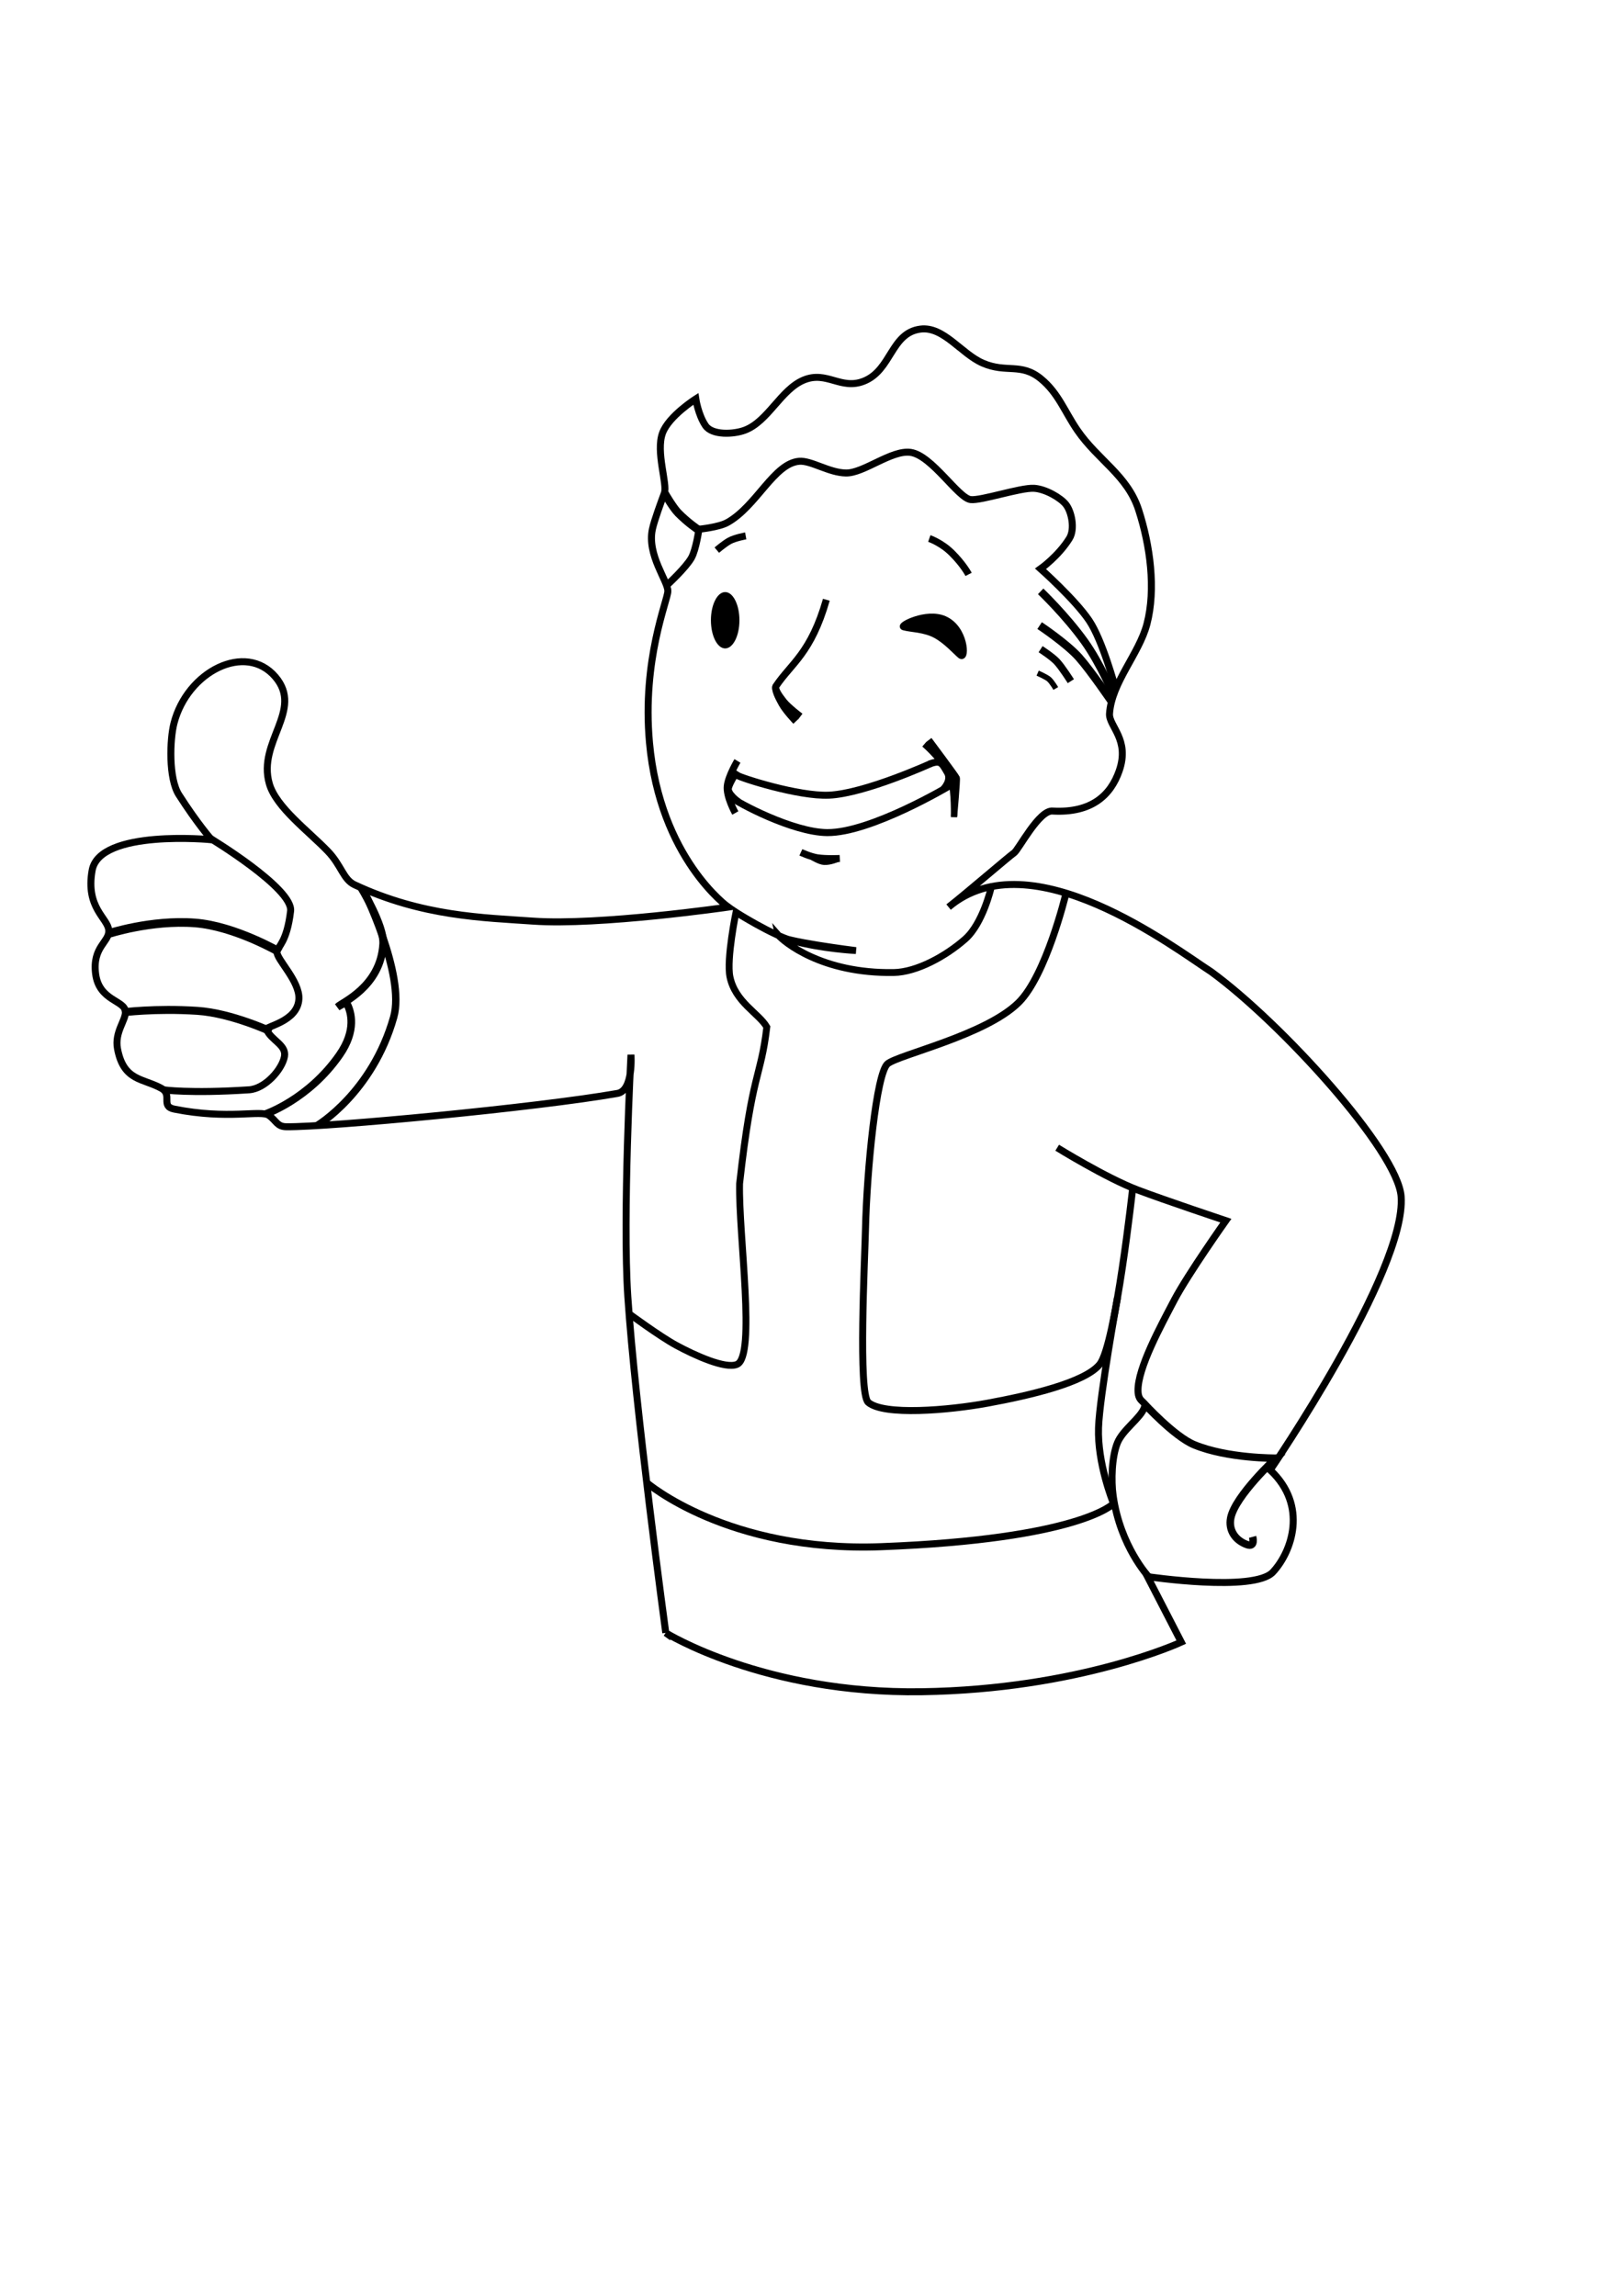 <?xml version="1.0" encoding="UTF-8"?>
<svg width="210mm" height="297mm" version="1.1" xmlns="http://www.w3.org/2000/svg">
<g transform="matrix(3.423 0 0 3.423 -611.29 -672.35)">
<path d="m273.7 429.66s-4.393-32.332-5.425-48.064c-0.752-11.469 0.453-34.503 0.453-34.503s0.376 5.107-1.935 5.513c-11.509 2.025-41.285 4.83-47.295 4.761-1.344-0.015-1.407-0.843-2.5-1.625-1.139-0.815-5.763 0.653-13.523-0.896-2.023-0.404-0.16-2.047-1.852-2.979-2.632-1.45-5.373-1.009-6.25-5.625-0.461-2.427 1.256-4.125 1.125-5.375-0.164-1.572-3.75-1.511-4.25-5.312-0.512-3.894 2-4.585 1.875-6.25-0.132-1.752-3.338-3.202-2.375-8.562 1.066-5.935 17.062-4.375 17.062-4.375s-1.966-2.201-4.664-6.415c-1.508-2.355-1.296-7.924-0.711-10.21 1.893-7.399 10.236-11.645 14.5-6.625 4.045 4.761-2.602 9.246-0.875 15.25 0.967 3.363 5.541 6.717 8.358 9.644 1.96 2.037 2.196 4.03 3.83 4.793 9.724 4.544 18.417 4.689 25.5 5.19 9.417 0.666 27.875-2.002 27.875-2.002s-9.754-6.954-11.25-23.5c-1.073-11.867 2.604-20.306 2.625-21.625 0.023-1.468-3.013-5.165-2.204-8.879 0.277-1.272 1.251-3.901 1.704-5.121 0.475-1.278-1.255-5.888-0.263-8.588 0.895-2.436 4.757-4.879 4.757-4.879s0.339 2.279 1.387 3.821c0.955 1.406 4.028 1.246 5.619 0.646 3.338-1.257 5.143-5.825 8.444-7.174 3.273-1.338 5.268 1.476 8.556 0.174 3.969-1.572 3.854-6.899 8.088-7.437 3.307-0.42 5.829 3.517 8.884 4.851 3.415 1.491 5.474-0.107 8.348 2.265 2.483 2.049 3.36 4.665 5.179 7.321 2.935 4.282 7.16 6.446 8.76 11.384 1.643 5.07 2.497 11.311 1.184 16.313-1.119 4.263-5.054 8.361-5.344 12.803-0.116 1.78 2.947 3.67 1.383 8.16-1.221 3.506-3.964 6.04-9.472 5.747-1.967-0.245-4.889 5.531-5.556 5.982-0.656 0.443-6.81 5.745-9.339 7.727 11.674-9.913 32.323 5.892 37.5 9.237 9.94 7.232 26.683 25.589 27.146 32.121 0.755 10.648-18.704 39.055-18.704 39.055 5.436 5.084 3.094 11.678 0.381 14.586-2.713 2.908-17.912 0.646-17.912 0.646l4.823 9.354s-14.565 6.759-37.086 7.088c-22.521 0.33-36.563-8.412-36.563-8.412z" fill="none" stroke="#000" stroke-width="1px"/>
<path d="m329.62 360.36s7.016 4.339 11.513 6.043c3.808 1.443 12.582 4.378 12.582 4.378s-5.346 7.538-7.354 11.318c-1.967 3.754-5.234 9.732-5.196 12.964 0.021 1.807 1.215 1.39 0.911 2.4-0.534 1.533-3.103 3.18-3.862 5.084-0.783 1.964-0.915 5.297-0.594 7.562 1.023 7.22 5.073 11.543 5.073 11.543" fill="none" stroke="#000" stroke-width="1px"/>
<path d="m270.96 408.2s11.581 9.987 33.54 9.151c28.328-1.078 33.12-6.115 33.12-6.115" fill="none" stroke="#000" stroke-width="1.014px"/>
<path d="m268.34 383.99s4.493 3.31 6.81 4.571c2.677 1.456 7.061 3.447 8.72 2.754 2.747-1.147 0.227-18.458 0.376-25.804 1.8-16.129 3.03-15.067 3.889-22.391-1.14-1.958-4.535-3.56-5.27-7.184-0.512-2.527 0.863-9.204 0.863-9.204s5.138 3.248 8.045 4.056c4.24 1.177 9.101 1.415 9.101 1.415s-10.946-1.369-11.12-2.213c0.809 0.927 6.17 5.515 16.511 5.348 3.285-0.053 7.45-2.336 10.225-4.79 2.498-2.208 3.674-7.265 3.674-7.265" fill="none" stroke="#000" stroke-width=".981px"/>
<path d="m330.8 324.33s-2.768 11.404-6.675 15.28c-4.731 4.693-17.117 7.445-18.729 8.759-1.605 1.308-2.967 15.156-3.162 23.554-0.103 4.456-1.068 23.554 0.391 24.812 2.22 1.916 11.416 1.149 17.073 0.11 5.956-1.094 13.886-2.921 16-5.545 2.27-2.818 4.735-25.381 4.735-25.381" fill="none" stroke="#000" stroke-width="1px"/>
<path d="m342.02 396.89s4.308 4.717 7.167 5.899c4.793 1.983 11.677 1.92 11.677 1.92s-5.821 5.39-6.448 8.535c-0.35 1.754 0.65 3.218 2.336 3.812 1.208 0.425 0.787-1.109 0.787-1.109" fill="none" stroke="#000" stroke-width="1.072px"/>
<path d="m230.37 323.26s6.182 12.359 4.458 18.454c-3.052 10.794-10.916 15.467-10.916 15.467" fill="none" stroke="#000" stroke-width="1.053px"/>
<path d="m216.52 355.55s6.15-2.085 10.575-8.453c2.436-3.506 1.665-6.112 1.071-7.278-0.181-0.354-1.19 0.352-1.322 0.414 0.545-0.597 6.121-2.844 6.478-8.97 0.155-2.654-3.183-8.104-3.183-8.104" fill="none" stroke="#000" stroke-width="1.089px"/>
<path d="m201.91 352.09s3.778 0.555 12.25 0c2.305-0.151 4.725-2.902 5.062-4.75 0.307-1.683-1.902-2.297-2.562-3.875-0.189-0.451 4.446-1.088 4.625-4.344 0.141-2.576-3.271-5.743-3.125-6.75 0.118-0.809 1.401-1.307 1.938-5.812 0.385-3.236-11.562-10.438-11.562-10.438" fill="none" stroke="#000" stroke-width="1px"/>
<path d="m196.01 341.04s4.735-0.625 10.768-0.229c4.882 0.32 10.568 2.98 10.568 2.98" fill="none" stroke="#000" stroke-width="1.14px"/>
<path d="m193.99 329.81s6.149-2.034 12.444-1.555c5.755 0.438 12.183 4.208 12.183 4.208" fill="none" stroke="#000" stroke-width="1.235px"/>
<path d="m337.93 294.67s-1.821-6.773-3.75-9.625c-2.048-3.028-6.938-7.375-6.938-7.375s2.545-1.794 4.125-4.344c0.81-1.307 0.338-3.779-0.5-4.844-0.747-0.949-2.906-2.218-4.562-2.312-1.939-0.111-7.513 1.782-9.037 1.616-1.796-0.196-5.553-6.324-8.596-6.747-2.717-0.378-6.687 2.985-9.229 2.946-2.432-0.037-4.994-1.823-6.698-1.673-3.609 0.318-6.065 6.406-10.235 8.74-1.237 0.692-4.073 0.965-4.073 0.965s-0.404 2.881-1.069 4.079c-0.776 1.395-3.385 3.801-3.385 3.801" fill="none" stroke="#000" stroke-width="1px"/>
<path d="m296.64 282.09c-2.181 7.617-4.99 9.075-7.164 12.29-0.297 0.439 0.415 1.424 1.06 2.247 0.659 0.841 2.392 2.14 2.392 2.14" fill="none" stroke="#000" stroke-width="1px"/>
<path d="m326.83 292.57s1.288 0.568 1.637 0.892c0.428 0.398 0.952 1.301 0.952 1.301" fill="none" stroke="#000" stroke-width=".783px"/>
<path d="m327.25 289.15s1.654 1.069 2.314 1.777c0.758 0.812 2.006 2.794 2.006 2.794" fill="none" stroke="#000" stroke-width="1.047px"/>
<path d="m327.11 285.78s3.874 2.579 5.635 4.568c1.66 1.875 4.733 6.376 4.733 6.376" fill="none" stroke="#000" stroke-width="1.162px"/>
<path d="m327.26 280.89s3.613 3.456 6.261 7.154c2.314 3.233 4.15 7.658 4.15 7.658" fill="none" stroke="#000" stroke-width="1.114px"/>
<path d="m311.35 273.34s1.72 0.591 3.185 2.036c1.691 1.667 2.427 3.09 2.427 3.09" fill="none" stroke="#000" stroke-width="1px"/>
<path d="m280.99 275s1.067-0.906 1.795-1.314c0.785-0.44 2.337-0.719 2.337-0.719" fill="none" stroke="#000" stroke-width="1px"/>
<path d="m293 318.17s1.368 0.633 2.375 0.781c1.294 0.191 3.188 0.094 3.188 0.094" fill="none" stroke="#000" stroke-width="1px"/>
<path transform="matrix(.823 0 0 1.012 -107.5 -3.463)" d="m475.97 285.06c0 2.197-1.108 3.978-2.475 3.978-1.367 0-2.475-1.781-2.475-3.978s1.108-3.978 2.475-3.978c1.367 0 2.475 1.781 2.475 3.978z" stroke-width="0"/>
<path d="m307.68 285.95c-0.515-0.154 3.244-2.157 5.8-1.05 2.972 1.287 3.114 5.755 2.344 5.107-0.663-0.557-1.971-2.049-3.496-2.891-1.656-0.914-3.627-0.86-4.648-1.166z" stroke="#000" stroke-width="1px"/>
<path d="m273.57 266.93s1.147 1.992 1.899 2.757c1.391 1.417 2.771 2.324 2.771 2.324" fill="none" stroke="#000" stroke-width="1.173px"/>
<path d="m294.69 318.87s1.018 0.62 1.646 0.653c0.807 0.043 1.844-0.394 1.844-0.394" fill="none" stroke="#000" stroke-width=".904px"/>
<g transform="translate(-185.97 2.475)" fill="none" stroke="#000">
<path d="m469.91 302.64s-1.291 2.147-1.453 3.557c-0.176 1.532 1.147 3.878 1.147 3.878" stroke-width="1px"/>
<path d="m496.61 300.24s3.113 2.662 3.829 5.103c0.499 1.703 0.409 5.334 0.409 5.334" stroke-width=".901px"/>
<path d="m469.08 307.87c0.795 0.707 8.708 4.958 13.638 5.006 6.248 0.061 17.563-6.718 17.563-6.718" stroke-width="1px"/>
<path d="m469.87 304.69c0.442 0.354 8.771 3.041 13.129 2.839 5.139-0.238 14.511-4.508 14.511-4.508" stroke-width="1px"/>
<path d="m497.39 303.07s0.617-0.274 1.095-0.257c0.611 0.022 0.867 0.549 1.418 1.486 0.686 1.165-0.642 2.453-0.642 2.453"/>
<path d="m469.87 304.08s-1.059 1.615-1.248 2.409c-0.206 0.863 1.452 2.012 1.452 2.012"/>
<path d="m497.27 299.63s3.869 5.18 3.969 5.443c0.087 0.228-0.38 5.44-0.38 5.44" stroke-width=".901px"/>
</g>
<path d="m337.57 410.92s-2.22-5.481-2.044-10.566c0.158-4.582 2.709-18.574 2.709-18.574" fill="none" stroke="#000" stroke-width="1px"/>
<path d="m289.44 294.41c-0.244 0.506 0.341 1.643 0.872 2.592 0.542 0.97 1.967 2.469 1.967 2.469" fill="none" stroke="#000" stroke-width=".974px"/>
</g>
</svg>
